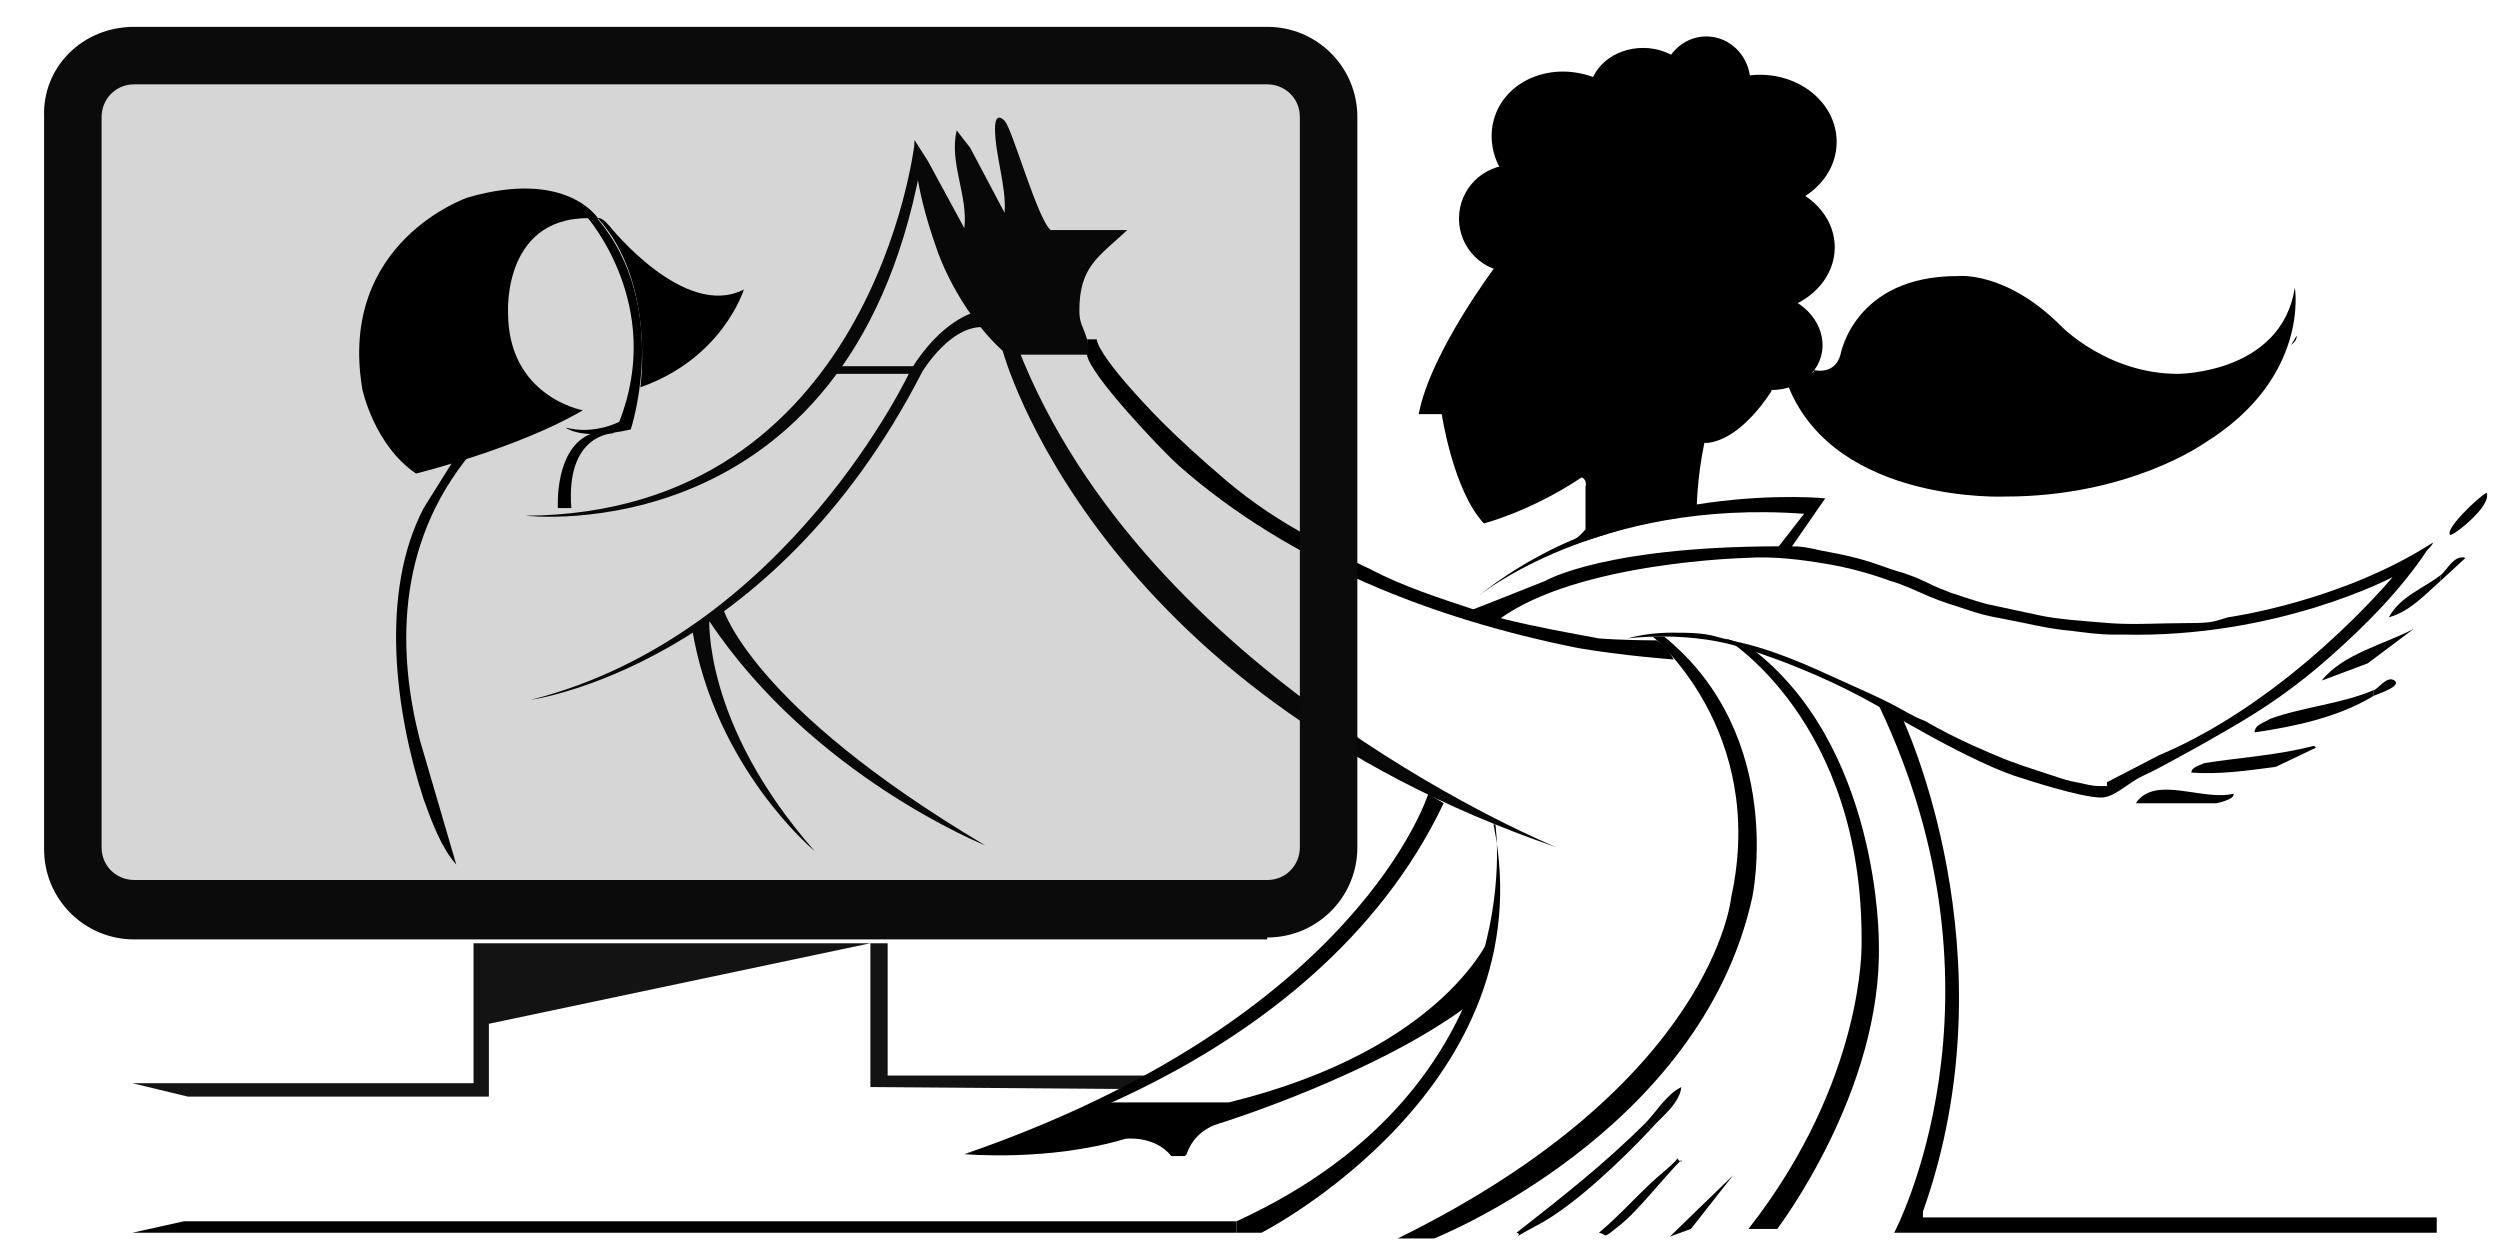 <?xml version="1.0" encoding="UTF-8"?>
<svg id="Layer_1" xmlns="http://www.w3.org/2000/svg" version="1.1" viewBox="0 0 130.4 65">
  <!-- Generator: Adobe Illustrator 29.4.0, SVG Export Plug-In . SVG Version: 2.1.0 Build 152)  -->
  <defs>
    <style>
      .st0 {
        fill: #0b0b0b;
      }

      .st1 {
        fill: #131313;
      }

      .st2 {
        fill: #d6d6d6;
      }

      .st3 {
        fill: #080808;
      }
    </style>
  </defs>
  <path class="st2" d="M66.6,46.4H6.5c-1,0-1.8-.8-1.8-1.9V5.8c0-1,.8-1.9,1.8-1.9h60.1c1,0,1.8.8,1.8,1.9v38.8c0,1-.8,1.9-1.8,1.9Z"/>
  <path d="M60.5,55.7"/>
  <path d="M86.1,58.9c-1.5,1.6-4,4-5.9,5s-.6.5-1.1.4c2.3-1.8,4.6-3.6,6.7-5.7l.3.3Z"/>
  <path d="M123.8,36v.3c-1.8,1.1-4.1,1.6-6.2,1.9,0-.4.5-.5.8-.7,1.6-.6,3.8-.8,5.4-1.5Z"/>
  <path d="M120.8,39l-2.1,1c-1.5.2-2.9.4-4.4.3,0-.3.5-.4.7-.5,1.9-.3,3.8-.4,5.7-.9Z"/>
  <path d="M111.4,41.9c1-1.5,3.5-.1,5.1-.5.1.3-.9.5-.9.5h-4.2Z"/>
  <path d="M125.9,32.8l-2.4,1.8-2.4.9c1.1-1.4,3.3-1.9,4.8-2.7Z"/>
  <path d="M87.7,60.5c-1,1-2.2,2.6-3.2,3.4s-.6.5-1.1.4c1.2-1,2.2-2.2,3.4-3.2s.4-.7.9-.5Z"/>
  <polygon points="87.1 64.5 90.4 61.3 88.2 64.1 87.1 64.5"/>
  <path d="M127.3,30.3c-.8.7-1.6,1.6-2.7,1.9.6-1.1,1.8-1.5,2.7-2.2v.3Z"/>
  <path d="M127.8,27.9c-.3-.3,1.5-2,1.9-2.2.3.7-1.8,2.3-1.9,2.2Z"/>
  <path d="M86.1,58.9l-.3-.3c.6-.6,1.1-1.5,1.9-1.9-.1.9-1.1,1.6-1.6,2.2Z"/>
  <path d="M127.3,30.3v-.3c.3-.2.7-1.1,1.3-.9l-1.3,1.2Z"/>
  <path d="M123.8,36c.2,0,.7-.8,1.1-.5s-.9.7-1.1.8v-.3Z"/>
  <path d="M119.5,18l.3-.5c0,.3-.2.4-.3.5Z"/>
  <path d="M56.7,17.7c.1.6,0,.7,0,.8.1,1,3.9,5,4.8,5.8,5.8,5.1,13.3,8,20.8,9.5,2.3.4,5,.6,5,.6-.3-.6-.9-1-.9-1-1.8,0-3-.1-3-.1-1.6-.3-3.3-.6-4.9-1s-1.1-.4-1.6-.5c-1.8-.6-3.7-1.2-5.4-2.1,0,0-2.4-1.1-3.2-1.7h0c-1.5-.8-3-1.8-4.3-2.9s-2.5-2.2-3.4-3.1c0,0-3.2-3.2-3.4-4.3h-.5Z"/>
  <path class="st3" d="M53.2,18.5h3.5s.2-.1,0-.8-.4-.8-.4-1.5c0-2.3,1-2.8,2.5-4.2h-4c-.7-.6-2-5.3-2.4-5.7s-.5,0-.5.4c0,1.4.6,3,.5,4.4l-1.8-3.4-.7-.9c-.4,1.7.6,3.4.4,5.1l-1.9-3.5-.7-1.1s-.2,1.9,1.2,5.8c0,0,1,3,3.4,5.2,0,0,4.7,17.6,28.9,25.9,0,0-20.7-8.4-27.8-25.3l-.2-.5Z"/>
  <path d="M23.6,24.1c.4-.1.5-1.4,1-.5-4.1,4.9-3.8,10.7-2.7,15l1.9,6.5c-.8-.9-1.3-2.3-1.7-3.4-1.5-4.6-2.3-10.8,0-15.2l1.5-2.4Z"/>
  <path d="M97.9,36.7l1.3.7s5.9,12.3,1.1,25.8v.3c-.1,0,26.8,0,26.8,0v.8h-28.3s6.5-12.2-.8-27.5"/>
  <polygon points="9.6 63.7 64.5 63.7 64.5 64.3 6.9 64.3 9.6 63.7"/>
  <polygon class="st1" points="45.4 49.2 25.5 53.4 25.5 57.2 9.8 57.2 6.9 56.5 24.7 56.5 24.7 49.2 45.4 49.2"/>
  <polygon class="st1" points="45.4 49.2 45.4 56.7 58.4 56.8 60 56.1 46.3 56.1 46.3 49.2 45.4 49.2"/>
  <path d="M60.5,55.7"/>
  <ellipse cx="85.7" cy="4.9" rx="2.8" ry="2.4"/>
  <ellipse cx="89" cy="4.3" rx="2.3" ry="2.4"/>
  <ellipse cx="91.8" cy="7.4" rx="4" ry="3.5"/>
  <ellipse cx="91.7" cy="12.9" rx="4" ry="3.4"/>
  <ellipse cx="92.2" cy="17.8" rx="2.5" ry="2.9" transform="translate(50.4 101.9) rotate(-74.5)"/>
  <ellipse cx="81.9" cy="7.3" rx="3.6" ry="4.1" transform="translate(47.5 82.1) rotate(-70.4)"/>
  <ellipse cx="78.9" cy="11.4" rx="2.8" ry="2.8"/>
  <path d="M78,13.9s-3.4,4.5-4,7.7h1.2s.6,4,2.2,5.7c0,0,2.4-.6,5.1-2.4,0,0,.3.1.2.5v2.2s-.4.6-1.5,1.1c0,0,5.3-1.8,7.3-2.1,0,0,0-1.6.4-3.5,0,0,1.6.2,3.5-2.7l.4-6.7.2-4.4-.8-3.4-10-.3-3.9,5.4-.4,3Z"/>
  <path d="M94.6,19.3s1.1.3,1.4-.8c0,0,.7-4.1,6.1-4.1,0,0,2.5-.3,5.4,2.6,0,0,2.4,2.5,6.1,2.5,0,0,5.4,0,6.1-4.5,0,0,.8,4.7-4.7,8.1,0,0-3.9,2.8-10.4,2.8,0,0-8.8.4-11.3-5.7l1.3-.8Z"/>
  <path d="M95.3,26s-10.5-1.1-18.2,5.1c0,0,6.2-5.1,17-4.3l-1.4,1.8h.7l1.8-2.6Z"/>
  <path d="M109.9,40.8c.4-.2,2.7-1.4,2.7-1.4,6.9-2.9,12.2-9.3,12.2-9.3,0,0-6,3.2-14.1,3-.2,0-.3,0-.5,0-.7,0-1.4-.1-2.2-.2-1.2-.1-2.3-.4-3.4-.6s-1.4-.3-2-.5-1.3-.4-2-.7c-.7-.3-1.3-.6-2-.8-1.1-.4-2.2-.7-3.4-.9s-2.7-.4-4.1-.3c0,0-8.8.2-12.9,3.2,0,0-.7.3-1.4-.5,0,0,.8-.3,3.8-1.5,0,0,3.2-1.9,13-1.8.4,0,.9.1,1.3.2,1.1.2,2.1.4,3.2.8s1,.3,1.5.5c.6.2,1.1.5,1.6.7s.3.1.5.2c.6.2,1.2.4,1.9.6.9.2,1.9.4,2.8.6s2.4.3,3.6.4,2.7,0,4.1,0,1.4-.1,2.1-.3c0,0,5.9-.8,10.7-3.9,0,.1-.2.3-.3.4-1.4,2.1-3.2,3.9-5,5.5s-3.4,2.7-5.3,3.8-2.3,1.3-3.4,1.9-1.1.5-1.7.9-1.1.8-1.6.8c-1.1,0-4.1-1-4.1-1-2.5-.7-7.6-3.8-7.6-3.8-3.7-2.1-7.3-3.1-7.3-3.1-2.8-.8-5.7-.4-5.7-.4.7-.2,1.5-.3,2.3-.3.8,0,1.6,0,2.3.2s1.3.3,2,.5c1.4.4,2.8,1,4.1,1.6s2.3,1,3.4,1.6.9.5,1.4.7c1.7,1,3.7,1.8,3.7,1.8.9.4,1.9.7,2.8,1s.9.3,1.4.4.8.2,1.2.2c.1,0,.3,0,.4,0Z"/>
  <path d="M109.6,41.5"/>
  <path d="M90,33.3s7.2,4.3,7.1,15.9c0,0,.2,7.1-5.9,14.9h1.5s5.5-7.2,5.3-14.9c0,0,.1-10.4-6.8-15.5l-1.2-.4Z"/>
  <path d="M86.2,33.2s6,4.9,4.1,13.6c0,0-.9,9.7-17.4,17.8h1.9s13.9-5.5,16.6-17.8c0,0,1.8-8.4-4.6-13.6h-.5Z"/>
  <path d="M74.5,41.4s-3.6,11.7-24.2,18.8c0,0,18.2-4,25-18.3l-.8-.5Z"/>
  <path d="M61.9,60.2s.3-1.2,1.7-1.6c0,0,8.4-2.6,13.3-6.4l.9-3.5s-2.3,6-13.7,8.8h-6.6s-6.2,2.5-7.2,2.7c0,0,4.4.4,8.4-.8,0,0,1.5-.2,2.4.9h.7Z"/>
  <path d="M78,43s2,13.6-13.5,20.7v.6h1.3s14.9-7.6,12.1-21.3Z"/>
  <path class="st0" d="M66.1,49H7c-2.6,0-4.7-2.1-4.7-4.7V6.1C2.2,3.5,4.3,1.4,7,1.4h59.1c2.6,0,4.7,2.1,4.7,4.7v38.1c0,2.6-2.1,4.7-4.7,4.7ZM7,4.4c-1,0-1.7.8-1.7,1.7v38.1c0,1,.8,1.7,1.7,1.7h59.1c1,0,1.7-.8,1.7-1.7V6.1c0-1-.8-1.7-1.7-1.7H7Z"/>
  <path class="st3" d="M47.7,7.5s-2.2,19.3-20.3,19.4c0,0,16.8,2,20.6-18.1l-.3-1.2Z"/>
  <polygon class="st3" points="47.6 19.5 43.4 19.5 43.7 19.1 47.8 19.1 47.6 19.5"/>
  <path class="st3" d="M50.8,16.3s-1.7.4-3.3,3c0,0-6.4,13.8-19.8,17.2,0,0,12.5-1.7,20.4-17.1,0,0,1.6-2.7,3.5-2.3l-.7-.9Z"/>
  <path class="st3" d="M37.7,31.7s1.4,5.1,13.7,12.4c0,0-9-3.6-14.4-11.7l.7-.7Z"/>
  <path class="st3" d="M37,32.2s-.4,5.5,5.5,12.2c0,0-5.2-4.3-6.4-11.6l.9-.6Z"/>
  <path d="M21.7,24.7s5.3-1.3,8.7-3.3c0,0-3.9-.7-3.9-5.1,0,0-.3-5.3,4.7-4.9,0,0-1.6-2.6-6.8-1.1,0,0-6.8,2.3-5.5,10,0,0,.6,2.9,2.8,4.4Z"/>
  <path d="M31.1,11.4s.2-.2.7.4c0,0,3.9,4.9,7,3.3,0,0-1.1,3.6-5.4,5.1,0,0,.8-5.5-2.2-8.8Z"/>
  <path d="M30.6,11.3s4.1,4.6,1.7,10.7c0,0-1.3.7-2.8.3,0,0,.8.7,3.4.1,0,0,2.3-6.9-2.2-11.5v.4Z"/>
  <path d="M32,22.6s-2.5,0-2.2,3.9h-.7s-.2-3.2,1.8-3.9c0,0,.6-.5,1.1-.2"/>
</svg>